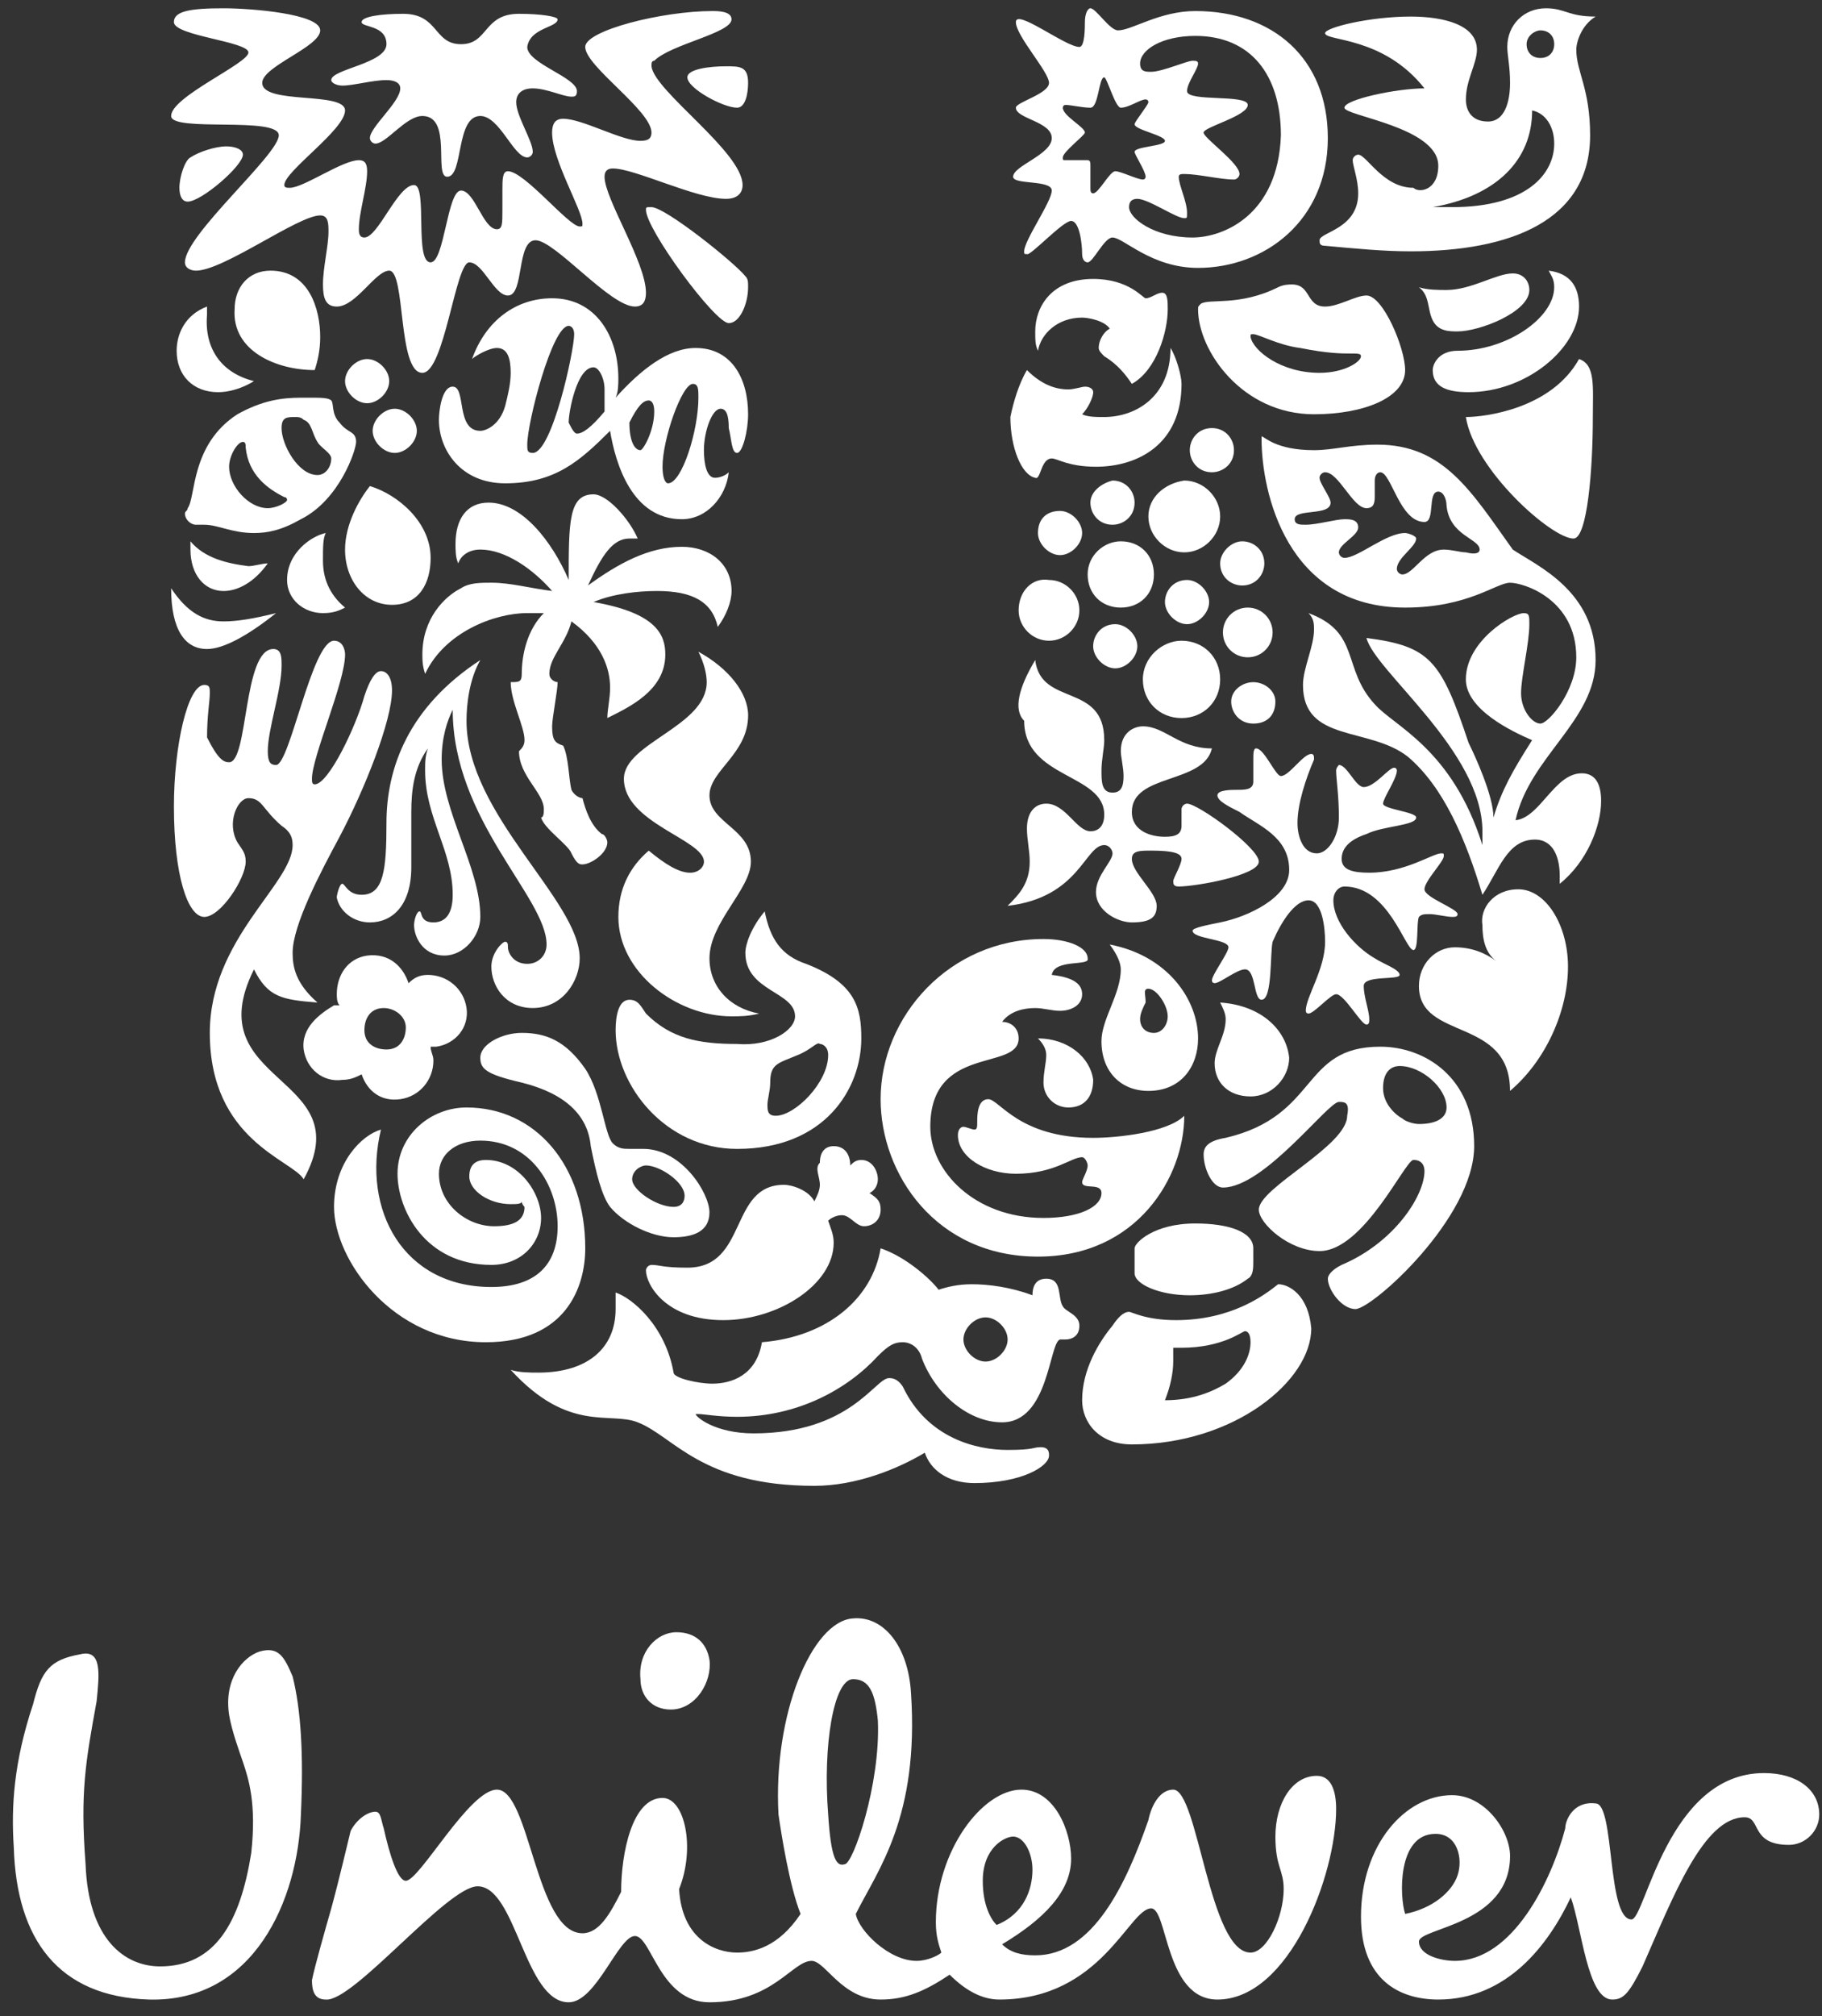<svg xmlns="http://www.w3.org/2000/svg" width="66" height="73" viewBox="0 0 66 73" fill="none"><rect x="0" y="0" width="66" height="73" fill="#333333" stroke="none"/><path d="M8.8 63.8C8.7 63.5 8.4 62.7 8.3 62.1C8.1 60.8 8.8 60 9.4 59.8C10.1 59.6 10.3 60 10.6 60.7C10.9 61.9 11 63.5 10.9 65.7C10.8 68.8 9.2 72.5 5.4 72.4C2.1 72.3 0.6 70.2 0.5 66.9C0.4 65.4 0.5 63.8 1.2 61.7C1.5 60.5 1.8 60.1 2.9 59.9C3.7 59.7 3.6 60.6 3.5 61.6C3.1 63.8 2.9 64.9 3.1 67.5C3.2 70.2 4.5 71.2 5.8 71.2C7.8 71.2 8.7 69.6 9.1 67.1C9.3 65.3 9 64.4 8.8 63.8ZM52 66.4C52.8 66.4 53 67.3 52.8 67.9C52.6 68.5 51.9 69.1 50.9 69.3C50.7 68.7 50.6 66.4 52 66.4ZM37.4 67.7C37.4 67.1 37.1 66.5 36.7 66.5C36.4 66.5 35.6 66.9 35.6 68.1C35.6 69 35.9 69.5 36.1 69.7C37.1 69.3 37.4 68.4 37.4 67.7ZM25.7 60.1C25.6 59.5 25.2 59.1 24.5 59.1C23.8 59.1 23.1 59.8 23.2 60.8C23.2 61.4 23.6 61.9 24.3 61.9C25.2 61.9 25.8 60.9 25.7 60.1ZM31.8 62.3C31.7 61.3 31.5 60.8 30.9 60.8C30.2 60.8 29.8 63.2 30 65.7C30.1 67.3 30.3 67.6 30.6 67.5C30.9 67.5 31.9 64.6 31.8 62.3ZM56.7 66.2C56.2 68.1 54.8 71 52.7 71C52.2 71 51.4 70.8 51.4 70.3C51.4 69.8 54.7 69.7 54.7 67.2C54.7 66.3 53.8 65 52.6 65C50.9 65 49.3 66.8 49.3 69.4C49.3 71.7 50.7 72.4 52.1 72.4C54.6 72.4 56.1 70.4 56.9 68.7C57.3 69.8 57.5 72.4 58.4 72.4C58.8 72.4 59 72.2 59.5 71.2C60.6 68.7 61.7 65.8 63.2 65.8C63.8 65.8 63.4 66.8 64.8 66.8C65.4 66.8 65.9 66.3 65.9 65.7C65.9 64.8 65.1 64.2 63.9 64.2C60.4 64.2 59.6 69.5 59.1 69.5C58.2 69.5 58.5 65.3 57.8 65.3C57 65.2 56.7 65.9 56.7 66.2ZM26.7 70.7C27.3 70.7 28.2 70.5 29 69.3C28.6 68.3 28.3 66.4 28.2 65.7C28 62.1 29.4 58.7 30.9 58.6C32 58.5 32.9 59.6 33 61.3C33.3 65.8 31.8 67.7 31 69.3C31.1 69.9 32.2 71 33.2 71C33.6 71 34 70.8 34.1 70.7C34 70.4 33.9 70.1 33.9 69.6C33.9 67 35.6 64.8 37 64.8C38.2 64.8 38.8 66.3 38.8 67.3C38.8 68.5 37.8 69.5 36.3 70.4C36.6 70.7 37 70.8 37.5 70.8C39.6 70.8 40.8 68.2 41.6 65.9C41.7 65.4 42 64.8 42.5 64.8C43.4 64.8 43.8 70.7 45.3 70.7C45.9 70.7 46.5 69.4 46.5 68.4C46.5 67.7 46.2 67.6 46.2 66.5C46.2 65.3 46.8 64.3 47.7 64.3C48.2 64.3 48.4 64.8 48.4 65.5C48.4 67.9 46.7 72.4 44.1 72.4C42.2 72.4 42.3 69.1 41.7 69.1C40.9 69.1 39.9 72.4 36.2 72.4C35.6 72.4 35 72.1 34.4 71.5C33.5 72.1 32.8 72.4 31.9 72.4C30.5 72.4 29.9 71 29.4 71C28.7 71 28 72.5 25.7 72.5C23.9 72.5 23.6 70.1 23 70.1C22.4 70.1 21.6 72.5 20.6 72.5C19 72.5 18.7 68.3 17.3 68.3C16.2 68.3 12.8 72.5 11.8 72.4C11.4 72.4 11.3 72.1 11.3 71.7C11.4 71.2 11.8 69.8 12 69.1C12.3 68 12.6 66.7 12.7 66.3C12.9 65.9 13.3 65.6 13.6 65.6C13.8 65.6 13.8 65.9 13.9 66.2C14.1 67.1 14.4 68.1 14.7 68.1C15.2 68.1 17 64.8 18 64.8C19.2 64.8 19.4 70 21.1 70C21.7 70 22.1 69.3 22.5 68.5C22.5 67.1 22.9 65.1 24 65.1C24.8 65.1 25.2 66.9 24.6 68.4C24.7 70.2 25.9 70.7 26.7 70.7Z" fill="white"></path><path d="M52.799 12C52.499 12 52.099 12 51.899 11.6C51.699 11.2 51.799 10.7 51.399 10.4C51.699 10.5 52.099 10.5 52.399 10.5C53.299 10.5 54.199 9.9 54.799 9.9C55.199 9.9 55.399 10.2 55.399 10.5C55.399 11.3 53.599 12 52.799 12ZM53.199 14.2C55.299 14.2 57.199 12.6 57.199 11.1C57.199 10.4 56.899 9.9 56.099 9.8C56.199 10 56.299 10.1 56.299 10.4C56.299 11.5 54.599 12.7 52.799 12.7C52.099 12.7 51.899 13.2 51.899 13.4C51.899 14 52.399 14.2 53.199 14.2ZM53.099 15.1C53.399 17 56.199 19.5 56.999 19.5C57.499 19.5 57.699 17 57.699 15.1C57.699 14 57.799 13.2 57.199 13C56.199 14.8 53.799 15.1 53.099 15.1Z" fill="white"></path><path d="M8.3 27.6C9 27.6 8.8 23.5 9.9 23.5C10.2 23.5 10.2 23.8 10.2 24.1C10.2 25 9.7 26.4 9.7 27.2C9.7 27.6 9.8 27.7 10 27.7C10.5 27.7 11.3 23.2 12.1 23.2C12.4 23.2 12.5 23.5 12.5 23.7C12.5 24.7 11.3 27.4 11.3 28.2C11.3 28.3 11.3 28.4 11.4 28.4C11.9 28.4 12.9 26.3 13.2 25.2C13.4 24.6 13.6 24.3 13.8 24.3C14 24.3 14.2 24.5 14.2 25C14.2 26.1 13.2 28.6 12.3 30.3C11.6 31.6 10.6 33.5 10.6 34.5C10.6 35 10.7 35.6 11.5 36.3C10.2 36.2 9.7 36.1 9.2 35.1C7.1 39.3 13.1 38.9 11 42.7C10.6 42 7.6 41.3 7.6 37.4C7.6 34 10.6 32 10.6 30.6C10.6 30.3 10.5 30.1 10.2 29.9C9.5 29.3 9.5 28.9 9 28.9C8.6 28.9 8.2 29.8 8.6 30.5C8.8 30.8 8.9 30.9 8.9 31.2C8.9 31.8 8 33.2 7.4 33.2C6.8 33.2 6.3 31.7 6.3 29.2C6.3 27 6.8 24.8 7.4 24.8C7.6 24.8 7.6 24.9 7.6 25.1C7.6 25.4 7.5 25.9 7.5 26.7C7.9 27.5 8.1 27.6 8.3 27.6Z" fill="white"></path><path d="M13.399 33.399C14.199 33.399 14.899 32.799 14.899 31.399V29.399C14.899 28.599 14.999 27.799 15.499 27.099C15.399 27.399 15.399 27.599 15.399 27.899C15.399 29.599 16.399 30.799 16.399 32.399C16.399 32.999 16.199 33.399 15.699 33.399C15.199 33.399 15.299 32.999 15.199 32.999C15.099 32.999 14.999 33.299 14.999 33.499C14.999 33.899 15.299 34.599 16.099 34.599C16.799 34.599 17.399 33.899 17.399 33.199C17.399 31.399 15.999 29.399 15.999 27.499C15.999 26.699 16.199 26.099 16.399 25.699C16.399 29.699 19.799 32.499 19.799 34.199C19.799 34.599 19.499 34.899 19.099 34.899C18.599 34.899 18.399 34.499 18.399 34.299C18.399 34.199 18.399 34.099 18.299 34.099C18.199 34.099 17.799 34.499 17.799 34.999C17.799 35.699 18.299 36.499 19.299 36.499C20.399 36.499 20.999 35.499 20.999 34.699C20.999 32.599 16.899 29.499 16.899 26.099C16.899 25.499 16.999 24.599 17.399 23.899C14.799 25.599 13.999 27.799 13.999 29.799C13.999 31.499 13.899 32.399 13.099 32.399C12.599 32.399 12.499 31.999 12.399 31.999C12.299 31.999 12.199 32.399 12.199 32.499C12.299 32.999 12.799 33.399 13.399 33.399Z" fill="white"></path><path d="M43.499 11C43.799 10.8 44.899 11.1 46.299 10.4C46.499 10.3 46.699 10.3 46.799 10.3C47.499 10.3 47.299 11.1 47.999 11.1C48.499 11.1 49.099 10.7 49.499 10.7C50.099 10.7 50.899 12.6 50.899 13.4C50.899 14.4 49.399 15 47.599 15C44.999 15 43.399 12.7 43.399 11.2C43.399 11.1 43.399 11.1 43.499 11ZM47.799 13.5C48.699 13.5 49.299 13.1 49.299 12.9C49.299 12.8 49.199 12.8 48.899 12.8C48.599 12.8 48.099 12.8 47.099 12.6C46.299 12.5 45.599 12.1 45.399 12.1C45.299 12.1 45.299 12.1 45.299 12.2C45.399 12.7 46.399 13.5 47.799 13.5Z" fill="white"></path><path d="M13.8 40.9C13.1 41.1 12.1 42.1 12.1 43.7C12.1 45.6 14.2 48.6 17.6 48.6C20.5 48.6 21.2 46.6 21.2 45.2C21.2 42.2 19.4 40.1 16.9 40.1C15.6 40.1 14.4 41.1 14.4 42.5C14.4 43.8 15.4 45.8 17.8 45.8C18.9 45.8 19.6 45 19.6 44.1C19.6 43.2 18.8 42 17.6 42C17.2 42 17 42.2 17 42.6C17 43.1 17.7 43.6 18.5 43.6C18.7 43.6 18.9 43.6 18.9 43.5C18.9 43.6 19 43.7 19 43.7C19 44.2 18.6 44.4 17.9 44.4C16.9 44.4 15.9 43.6 15.9 42.5C15.9 41.8 16.5 41.3 17.4 41.3C19.2 41.3 20.2 42.9 20.2 44.4C20.2 45.8 19.4 46.6 17.8 46.6C14.6 46.6 13.1 43.8 13.8 40.9Z" fill="white"></path><path d="M36.5 52.5C37.5 52.5 37.4 52.4 37.7 52.4C38 52.4 38 52.6 38 52.7C38 53.1 37 53.7 35.3 53.7C34.3 53.7 33.7 53.2 33.5 52.6C32.5 53.2 31 53.8 29.5 53.8C25.4 53.8 24.4 52 23.1 51.5C22.1 51.1 20.6 51.9 18.5 49.6C18.8 49.7 19.2 49.7 19.5 49.7C21.3 49.7 22.3 48.8 22.3 47.4C22.3 47.2 22.3 47 22.3 46.8C22.9 47 24.1 48 24.4 49.7C24.4 49.9 25.3 50.1 25.8 50.1C26.5 50.1 27.4 49.8 27.6 48.6C30 48.4 31.6 47 31.9 45.2C32.8 45.5 33.7 46.3 34 46.7C34.3 46.6 34.7 46.5 35.2 46.5C35.8 46.5 36.6 46.6 37.4 46.9C37.4 46.6 37.5 46.3 37.9 46.3C38.5 46.3 38.3 47 38.5 47.3C38.6 47.5 39.1 47.6 39.1 48C39.1 48.4 38.8 48.5 38.6 48.5C38.5 48.5 38.4 48.5 38.4 48.5C38 48.6 38 51.5 36.3 51.5C35.1 51.5 33.9 50.5 33.4 49.2C33.3 48.8 33 48.6 32.7 48.6C32.4 48.6 32.2 48.7 31.8 49.1C30.7 50.3 28.9 51.3 26.7 51.3C26 51.3 25.5 51.2 25.3 51.2C25.2 51.2 25.2 51.2 25.2 51.2C25.2 51.3 25.9 51.9 27.3 51.9C30.8 51.9 31.7 49.9 32.2 49.9C32.3 49.9 32.5 49.9 32.7 50.2C33.6 52.1 35.4 52.5 36.5 52.5ZM34.9 48.5C34.9 48.9 35.3 49.3 35.7 49.3C36.1 49.3 36.5 48.9 36.5 48.5C36.5 48.1 36.1 47.7 35.7 47.7C35.3 47.7 34.9 48.1 34.9 48.5Z" fill="white"></path><path d="M50.7 38.599C50.4 38.599 50.1 38.799 50.1 39.399C50.1 39.999 50.6 40.399 50.8 40.499C50.9 40.599 51.2 40.699 51.4 40.699C52 40.699 52.4 40.499 52.4 40.099C52.4 39.399 51.5 38.599 50.7 38.599ZM48.5 39.899C48.1 39.899 45.8 42.999 44.3 42.999C43.9 42.999 43.6 42.299 43.6 41.799C43.6 41.499 43.8 41.299 44.4 41.199C47.8 40.399 47.1 37.899 50 37.899C51.6 37.899 53.4 38.999 53.4 41.499C53.4 44.099 49.7 47.399 49.1 47.399C48.6 47.399 48.1 46.699 48.1 46.299C48.1 46.199 48.2 45.999 48.6 45.799C50.5 44.999 51.6 43.299 51.6 42.399C51.6 42.199 51.5 41.999 51.2 41.999C50.9 41.999 49.4 45.299 47.8 45.299C46.7 45.299 45.6 44.299 45.6 43.799C45.6 42.999 48.8 41.499 48.8 40.399C48.9 39.899 48.7 39.899 48.5 39.899Z" fill="white"></path><path d="M9.199 13.8C9.199 13.8 8.599 14.2 7.899 14.2C6.999 14.2 6.399 13.6 6.399 12.7C6.399 12.1 6.699 11.4 7.499 11.1C7.499 11.2 7.499 11.3 7.499 11.4C7.399 12.6 7.999 13.5 9.199 13.8ZM13.399 17.6C12.999 18.1 12.499 19 12.499 19.9C12.499 21 13.199 21.9 14.199 21.9C15.199 21.9 15.599 21.1 15.599 20.2C15.599 18.9 14.399 17.9 13.399 17.6ZM6.799 18.4C6.799 18.5 6.699 18.5 6.699 18.6C6.699 18.8 6.899 19 7.099 19C7.299 19 7.399 19 7.399 19C7.899 19 8.399 19.3 9.199 19.3C9.699 19.3 10.199 19.2 10.899 18.8C12.299 18.1 12.899 16.3 12.899 16C12.899 15.6 12.599 15.7 12.299 15.3C11.999 15 12.099 14.6 11.999 14.5C11.899 14.4 11.599 14.4 11.299 14.4C11.199 14.4 10.999 14.4 10.899 14.4C10.199 14.4 9.499 14.5 8.599 15C6.899 16.1 7.099 18 6.799 18.4ZM11.499 16C11.599 16.2 11.999 16.4 11.999 16.6C11.999 16.9 11.799 17.2 11.499 17.2C10.799 17.2 10.199 16.1 10.199 15.5C10.199 15.1 10.399 15.1 10.699 15.1C10.799 15.1 10.899 15.1 10.999 15.2C11.299 15.3 11.299 15.7 11.499 16ZM9.699 18.4C8.999 18.4 8.299 17.6 8.299 16.9C8.299 16.5 8.599 16 8.799 16C8.899 16 8.899 16.1 8.899 16.2C8.999 17.2 9.699 17.7 10.299 18C10.399 18 10.399 18.1 10.399 18.1C10.399 18.2 9.999 18.4 9.699 18.4ZM11.399 13.4C11.499 13.1 11.599 12.7 11.599 12.2C11.599 11.2 11.199 9.8 9.799 9.8C8.999 9.8 8.499 10.4 8.499 11.2C8.399 12.7 9.999 13.4 11.399 13.4ZM6.199 21.3C6.199 22.8 6.699 23.5 7.499 23.5C8.099 23.5 8.999 23 9.999 22.2C9.199 22.4 8.599 22.5 8.099 22.5C7.399 22.5 6.799 22.2 6.199 21.3ZM6.899 19.6C6.899 19.7 6.899 19.8 6.899 19.9C6.899 20.8 7.399 21.4 8.099 21.4C8.599 21.4 9.199 21.1 9.699 20.4C9.499 20.4 9.199 20.5 8.999 20.5C8.199 20.4 7.399 20.2 6.899 19.6ZM11.799 19.3C11.299 19.4 10.399 20 10.399 21C10.399 21.7 10.999 22.2 11.699 22.2C12.099 22.2 12.299 22.1 12.499 22C11.899 21.5 11.699 20.9 11.699 20.3C11.699 19.8 11.699 19.5 11.799 19.3ZM12.499 13.8C12.499 14.2 12.899 14.6 13.299 14.6C13.699 14.6 14.099 14.2 14.099 13.8C14.099 13.4 13.699 13 13.299 13C12.899 13 12.499 13.4 12.499 13.8ZM13.499 15.6C13.499 16 13.899 16.4 14.299 16.4C14.699 16.4 15.099 16 15.099 15.6C15.099 15.2 14.699 14.8 14.299 14.8C13.899 14.8 13.499 15.2 13.499 15.6Z" fill="white"></path><path d="M44.599 25.4C44.599 25 44.999 24.7 45.399 24.7C45.799 24.7 46.199 25 46.199 25.4C46.199 25.9 45.899 26.2 45.399 26.2C44.899 26.2 44.599 25.8 44.599 25.4ZM37.599 19.3C37.599 19.7 37.999 20.1 38.399 20.1C38.799 20.1 39.199 19.7 39.199 19.3C39.199 18.9 38.799 18.5 38.399 18.5C37.899 18.5 37.599 18.8 37.599 19.3ZM36.899 22.1C36.899 22.7 37.399 23.2 37.999 23.2C38.599 23.2 39.099 22.7 39.099 22.1C39.099 21.5 38.599 21 37.999 21C37.399 20.9 36.899 21.4 36.899 22.1ZM39.399 20.8C39.399 21.5 39.899 22 40.599 22C41.299 22 41.799 21.5 41.799 20.8C41.799 20.1 41.299 19.6 40.599 19.6C39.999 19.6 39.399 20.1 39.399 20.8ZM39.499 18.2C39.499 18.6 39.799 19 40.299 19C40.699 19 41.099 18.7 41.099 18.2C41.099 17.8 40.799 17.4 40.299 17.4C39.899 17.5 39.499 17.8 39.499 18.2ZM43.099 16.3C43.099 16.7 43.399 17.1 43.899 17.1C44.299 17.1 44.699 16.8 44.699 16.3C44.699 15.9 44.399 15.5 43.899 15.5C43.399 15.5 43.099 15.9 43.099 16.3ZM41.599 18.7C41.599 19.4 42.199 20 42.899 20C43.599 20 44.199 19.4 44.199 18.7C44.199 18 43.599 17.4 42.899 17.4C42.199 17.5 41.599 18 41.599 18.7ZM39.599 23.4C39.599 23.8 39.999 24.2 40.399 24.2C40.799 24.2 41.199 23.8 41.199 23.4C41.199 23 40.799 22.6 40.399 22.6C39.899 22.6 39.599 23 39.599 23.4ZM42.199 21.8C42.199 22.2 42.599 22.6 42.999 22.6C43.399 22.6 43.799 22.2 43.799 21.8C43.799 21.4 43.399 21 42.999 21C42.499 21 42.199 21.4 42.199 21.8ZM41.399 24.6C41.399 25.4 41.999 26 42.799 26C43.599 26 44.199 25.4 44.199 24.6C44.199 23.8 43.599 23.2 42.799 23.2C42.099 23.2 41.399 23.8 41.399 24.6ZM44.299 22.9C44.299 23.4 44.699 23.8 45.199 23.8C45.699 23.8 46.099 23.4 46.099 22.9C46.099 22.4 45.699 22 45.199 22C44.699 22 44.299 22.4 44.299 22.9ZM44.199 20.4C44.199 20.9 44.599 21.2 44.999 21.2C45.499 21.2 45.799 20.8 45.799 20.4C45.799 19.9 45.399 19.6 44.999 19.6C44.599 19.6 44.199 20 44.199 20.4Z" fill="white"></path><path d="M46.299 46.5C45.799 46.9 44.599 47.8 42.599 47.8C41.499 47.8 40.999 47.5 40.899 47.5C40.699 47.5 40.499 47.7 40.299 48C39.799 48.6 39.199 49.6 39.199 50.7C39.199 51.5 39.799 52.3 40.999 52.3C44.699 52.3 47.499 50 47.499 48.1C47.399 46.9 46.699 46.5 46.299 46.5ZM45.199 46.3C45.399 46.2 45.399 45.9 45.399 45.7V45.2C45.399 44.6 44.499 44.3 43.299 44.3C41.799 44.3 41.099 45 41.099 45.2V46.1C41.099 46.5 41.999 46.9 43.099 46.9C43.899 46.9 44.699 46.7 45.199 46.3ZM45.099 48.2C45.199 48.2 45.299 48.3 45.299 48.6C45.299 49 45.099 49.6 44.399 50.1C43.899 50.4 43.199 50.7 42.199 50.7C42.399 50.2 42.499 49.7 42.499 49.3C42.499 49.1 42.499 49 42.499 48.8H42.799C44.299 48.8 44.999 48.2 45.099 48.2Z" fill="white"></path><path d="M37.5 23.899C37.7 25.599 40 24.699 40 26.799C40 27.099 39.9 27.499 39.9 27.899C39.9 28.299 39.9 28.699 40.3 28.699C40.6 28.699 40.7 28.499 40.7 28.099C40.7 27.799 40.6 27.399 40.6 27.199C40.6 26.499 41.1 26.299 41.4 26.299C42.2 26.299 42.7 27.099 43.9 27.099C43.6 28.399 41 27.999 41 29.399C41 30.099 41.7 30.299 42.2 30.299C42.6 30.299 42.8 30.199 42.8 29.899C42.8 29.699 42.8 29.499 42.8 29.299C42.8 29.199 42.9 29.099 43 29.099C43.4 29.099 45.6 30.699 45.6 31.199C45.6 31.699 43.3 32.099 42.7 32.099C42.5 32.099 42.5 31.999 42.5 31.899C42.5 31.799 42.8 31.299 42.8 31.099C42.8 30.899 42.5 30.799 41.7 30.799C41.3 30.799 41 30.799 41 31.099C41 31.599 41.9 32.299 41.9 32.799C41.9 33.199 41.7 33.399 41 33.399C40.5 33.399 39.7 32.999 39.7 32.299C39.7 31.699 40.3 31.199 40.3 30.899C40.3 30.799 40.2 30.599 40 30.599C39.3 30.599 39.1 32.499 36.5 32.799C36.9 32.399 37.3 31.999 37.3 31.199C37.3 30.799 37.2 30.399 37.2 29.999C37.2 29.399 37.5 29.099 37.9 29.099C38.6 29.099 39 30.099 39.5 30.099C39.8 30.099 40 29.899 40 29.499C40 27.999 37.1 28.199 37.1 26.099C36.7 25.699 36.9 24.899 37.5 23.899ZM47 29.799C47 30.299 47.2 30.899 47.7 30.899C48.1 30.899 48.5 30.299 48.5 29.599C48.5 28.799 48.4 28.199 48.4 27.899C48.4 27.799 48.5 27.699 48.5 27.699C48.8 27.699 49.1 28.499 49.4 28.499C49.8 28.499 50.3 27.799 50.5 27.799C50.6 27.799 50.6 27.899 50.6 27.899C50.6 28.199 50.1 28.899 50.1 29.099C50.1 29.299 51.3 29.399 51.3 29.599C51.3 29.899 50.1 29.899 49.5 30.199C48.9 30.399 48.6 30.699 48.6 31.099C48.6 31.499 49 31.599 49.6 31.599C50.9 31.599 51.9 30.899 52.2 30.899C52.3 30.899 52.3 30.899 52.3 30.999C52.3 31.199 51.6 31.899 51.6 32.199C51.6 32.499 52.8 32.899 52.8 33.099C52.8 33.199 52.7 33.199 52.6 33.199C52.4 33.199 52 33.099 51.8 33.099C51.6 33.099 51.5 33.099 51.4 33.199C51.3 33.399 51.4 34.399 51.2 34.399C50.9 34.399 50.3 32.099 48.7 32.099C48.5 32.099 48.3 32.299 48.3 32.599C48.3 33.399 49.1 34.299 49.8 34.699C50.1 34.899 50.7 35.099 50.7 35.299C50.7 35.499 49.4 35.299 49.4 35.699C49.4 36.099 49.6 36.599 49.6 36.899C49.6 36.999 49.6 37.099 49.5 37.099C49.3 37.099 48.7 35.999 48.4 35.999C48.2 35.999 47.6 36.699 47.4 36.699C47.3 36.699 47.3 36.599 47.3 36.599C47.3 36.099 48 35.099 48 34.099C48 33.599 47.9 32.599 47.4 32.599C46.9 32.599 46.4 33.399 46.1 34.099C46 34.499 46.1 36.199 45.7 36.199C45.4 36.199 45.5 35.099 45.1 35.099C44.8 35.099 44.2 35.599 44 35.599C44 35.599 43.9 35.599 43.9 35.499C43.9 35.299 44.5 34.499 44.5 34.299C44.5 33.999 43.2 33.999 43.2 33.699C43.2 33.599 43.7 33.499 44.2 33.399C45.2 33.199 46.7 32.499 46.7 31.499C46.7 30.299 45.6 29.899 44.9 29.399C44.5 29.199 44.1 28.999 44.1 28.799C44.1 28.599 44.6 28.599 44.8 28.599C45.1 28.599 45.4 28.599 45.4 28.299C45.4 28.099 45.4 27.799 45.4 27.499C45.4 27.299 45.4 27.099 45.5 27.099C45.8 27.099 46.2 28.099 46.4 28.099C46.7 28.099 47.2 27.299 47.5 27.299C47.6 27.299 47.6 27.399 47.6 27.499C47.3 28.199 47 29.099 47 29.799Z" fill="white"></path><path d="M38.099 35.3C38.999 35.4 39.199 35.7 39.199 36C39.199 36.4 38.799 36.6 38.399 36.6C38.099 36.6 37.799 36.5 37.499 36.5C37.099 36.5 36.599 36.6 36.299 37C36.599 37 36.899 37.2 36.899 37.6C36.899 38.8 33.699 37.8 33.699 40.8C33.699 42.4 35.299 44.1 37.799 44.1C39.099 44.1 39.899 43.7 39.899 43.2C39.899 42.8 39.199 43.1 39.199 42.8C39.199 42.7 39.399 42.4 39.399 42.2C39.399 42.1 39.299 41.9 39.199 41.9C38.799 41.9 38.199 42.5 36.799 42.5C35.699 42.5 34.699 41.9 34.699 41.1C34.699 40.9 34.799 40.8 34.899 40.8C34.999 40.8 35.199 40.9 35.299 40.9C35.399 40.9 35.399 40.8 35.399 40.6C35.399 40.4 35.399 39.8 35.799 39.8C36.199 39.8 36.899 41.2 39.599 41.2C40.499 41.2 42.299 41 42.899 40.4C42.899 42.6 41.199 45.5 37.599 45.5C33.899 45.5 31.899 42.5 31.899 39.8C31.899 36.8 34.399 34 37.799 34C38.699 34 39.399 34.3 39.399 34.7C39.499 35 38.199 34.7 38.099 35.3ZM44.199 36.3C44.299 36.5 44.399 36.7 44.399 36.9C44.399 37.5 43.999 38 43.999 38.5C43.999 39.2 44.499 39.7 45.299 39.7C46.099 39.7 46.699 39 46.699 38.3C46.599 37.3 45.699 36.4 44.199 36.3ZM37.599 37.6C37.799 37.8 37.899 38 37.899 38.2C37.899 38.5 37.799 38.8 37.799 39.2C37.799 39.7 38.199 40.1 38.699 40.1C39.299 40.1 39.599 39.7 39.599 39.1C39.499 38.3 38.699 37.6 37.599 37.6ZM40.199 34.2C42.299 34.6 43.399 36.2 43.399 37.6C43.399 38.6 42.799 39.5 41.599 39.5C40.599 39.5 39.899 38.8 39.899 37.7C39.899 36.9 40.599 36 40.599 35.1C40.599 34.9 40.499 34.6 40.199 34.2ZM41.299 36.9C41.299 37.2 41.499 37.4 41.799 37.4C42.099 37.4 42.299 37.1 42.299 36.8C42.299 36.4 41.899 35.8 41.599 35.8C41.399 35.8 41.499 36 41.499 36.3C41.399 36.5 41.299 36.7 41.299 36.9Z" fill="white"></path><path d="M19.299 16.4C19.999 16.4 20.799 12.7 20.799 12.1C20.799 11.9 20.699 11.8 20.599 11.8C19.999 11.8 19.099 15.3 19.099 16.1C19.099 16.3 19.099 16.4 19.299 16.4ZM24.199 17.5C24.699 17.5 25.299 15.6 25.299 14.4C25.299 14.1 25.299 13.9 25.099 13.9C24.699 13.9 23.999 15.9 23.999 16.9C23.999 17.3 24.099 17.5 24.199 17.5ZM20.899 15.7C21.099 15.7 21.399 15.5 21.899 14.9C21.899 14.6 21.899 14.4 21.899 14.1C21.899 13.7 21.699 13.3 21.499 13.3C20.899 13.3 20.599 14.9 20.599 15.3C20.699 15.5 20.799 15.7 20.899 15.7ZM23.699 14.9C23.699 14.6 23.599 14.5 23.499 14.5C23.299 14.5 23.099 14.7 22.799 15.3C22.799 16 22.999 16.3 23.199 16.3C23.299 16.3 23.699 15.6 23.699 14.9ZM25.199 12.6C26.499 12.6 27.099 13.7 27.099 15C27.099 15.6 26.899 16.4 26.699 16.4C26.499 16.4 26.499 15.9 26.399 15.5C26.399 15 26.299 14.8 26.099 14.8C25.799 14.8 25.499 15.6 25.499 16.3C25.499 16.8 25.599 17.3 25.899 17.3C26.099 17.3 26.299 17.2 26.399 17.1C26.299 18 25.599 18.8 24.699 18.8C22.899 18.8 22.299 16.8 22.099 15.6C20.999 16.7 20.099 17.5 18.299 17.5C16.699 17.5 15.899 16.3 15.899 15.2C15.899 14.9 15.999 14 16.399 14C16.899 14 16.499 15.6 17.399 15.6C17.599 15.6 18.099 15.4 18.299 14.7C18.399 14.3 18.499 13.9 18.499 13.5C18.499 13 18.399 12.6 17.999 12.6C17.699 12.6 17.199 12.9 17.099 13C17.599 11.6 18.699 10.8 19.999 10.8C21.599 10.8 22.399 12.2 22.399 13.7C22.399 13.9 22.399 14.2 22.299 14.4C23.199 13.4 24.199 12.6 25.199 12.6Z" fill="white"></path><path d="M21.5 17.899C20.6 17.899 20.6 18.899 20.6 20.999C20 19.599 18.9 18.199 17.7 18.199C16.9 18.199 16.5 18.799 16.5 19.699C16.5 19.899 16.5 20.199 16.6 20.399C16.7 20.099 17 19.899 17.4 19.899C18.3 19.899 19.3 20.599 20 21.399C19.2 21.299 18.5 21.099 17.8 21.099C17.4 21.099 17 21.099 16.7 21.299C16.1 21.599 15.3 22.399 15.3 23.699C15.3 23.899 15.3 24.099 15.4 24.399C16.1 22.899 17.9 22.199 19.1 22.199C19.3 22.199 19.5 22.199 19.7 22.199C19.1 22.799 18.9 23.699 18.9 24.399C18.9 24.699 18.8 24.699 18.5 24.699C18.5 25.399 19 26.299 19 26.799C19 26.999 18.9 27.099 18.8 27.199C18.8 28.099 19.7 28.699 19.7 29.299C19.7 29.399 19.7 29.599 19.6 29.599C19.7 29.999 20.6 30.599 20.7 30.899C20.9 31.299 21 31.299 21.1 31.299C21.4 31.299 22 30.899 22 30.499C22 30.399 21.9 30.199 21.8 30.199C21.4 29.899 21.2 29.299 21.1 28.899C21 28.899 20.8 28.799 20.7 28.599C20.6 28.199 20.6 27.399 20.4 26.999C20.1 26.899 20 26.799 20 26.299C20 25.999 20.2 24.999 20.2 24.699C20.1 24.699 19.9 24.599 19.9 24.399C19.9 23.799 20.5 23.299 20.7 22.499C21.8 23.299 22.1 24.199 22.1 24.899C22.1 25.299 22 25.699 22 25.999C22.8 25.599 24.1 24.999 24.1 23.699C24.1 22.999 23.8 22.199 21.5 21.799C22.2 21.499 23.1 21.399 23.8 21.399C25.1 21.399 25.8 21.799 26 22.699C26.3 22.299 26.5 21.799 26.5 21.399C26.5 20.399 25.7 19.799 24.7 19.799C23.5 19.799 22.4 20.399 21.3 21.199C21.8 20.099 22.2 19.499 22.8 19.499C22.9 19.499 23 19.499 23.1 19.499C22.8 18.799 22 17.899 21.5 17.899Z" fill="white"></path><path d="M54.999 32.2C55.999 32.2 56.799 33.5 56.799 35C56.799 36.6 55.999 38.4 54.699 39.5C54.699 36.8 51.399 37.7 51.399 35.7C51.399 34.9 51.999 34.3 52.699 34.3C53.299 34.3 53.799 34.5 54.199 34.8C53.799 34.5 53.699 34 53.699 33.5C53.599 32.9 54.099 32.2 54.999 32.2Z" fill="white"></path><path d="M37.2 13.4C37.7 13.9 38.2 14.1 38.7 14.1C38.9 14.1 39.2 14 39.3 14C39.5 14 39.6 14.1 39.6 14.2C39.6 14.4 39.4 14.8 39.2 15C39.4 15.1 39.7 15.1 40 15.1C41.1 15.1 42.4 14.4 42.4 12.6C42.6 12.9 42.8 13.6 42.8 13.9C42.8 16.1 41.2 16.9 39.7 16.9C38.7 16.9 38.3 16.6 38.1 16.6C37.7 16.6 37.7 17.4 37.5 17.3C37 17.2 36.6 16.2 36.6 15.1C36.7 14.6 36.9 13.9 37.2 13.4ZM40.2 11.9C40 11.6 39.4 11.5 39.2 11.5C38.3 11.5 37.7 12.1 37.6 12.7C37.5 12.5 37.5 12.3 37.5 12C37.5 11.1 38.1 10.1 39.6 10.1C40.9 10.1 41.4 10.8 41.5 10.8C41.7 10.8 41.9 10.6 42.1 10.6C42.3 10.6 42.3 10.9 42.3 11.2C42.3 12 41.9 13.4 41 13.9C40.8 13.6 40.5 13.2 40 12.9C39.9 12.8 39.8 12.7 39.8 12.6C39.8 12.3 40 12 40.2 11.9Z" fill="white"></path><path d="M23.399 7.6C23.399 8.3 25.899 11.7 26.399 11.7C26.799 11.7 27.099 11 27.099 10.4C27.099 10.2 27.099 10.1 26.999 10C26.599 9.5 24.099 7.5 23.599 7.5C23.399 7.5 23.399 7.5 23.399 7.6ZM8.799 5.6C8.799 6 7.299 7.3 6.799 7.3C6.599 7.3 6.499 7.1 6.499 6.8C6.499 6.4 6.699 5.8 6.899 5.7C7.199 5.5 7.799 5.3 8.199 5.3C8.499 5.3 8.799 5.4 8.799 5.6ZM26.899 6.7C26.899 5.5 23.699 3.3 23.599 2.4C23.599 2.3 23.599 2.2 23.699 2.2C24.299 1.6 26.499 1.2 26.499 0.7C26.499 0.4 25.999 0.4 25.799 0.4C23.999 0.4 21.199 1.1 21.199 1.7C21.199 2.4 23.599 4 23.599 4.8C23.599 5 23.499 5.1 23.199 5.1C22.499 5.1 21.099 4.3 20.399 4.3C20.099 4.3 19.999 4.5 19.999 4.8C19.999 5.8 21.099 7.6 21.099 8.1C21.099 8.2 21.099 8.2 20.999 8.2C20.599 8.2 18.999 6.2 18.399 6.2C18.199 6.2 18.199 6.5 18.199 6.9V7.6C18.199 8.1 18.199 8.3 17.999 8.3C17.499 8.3 17.199 6.9 16.699 6.9C16.199 6.9 16.099 9.5 15.599 9.5C14.999 9.5 15.499 6.7 14.999 6.7C14.399 6.7 13.699 8.6 13.199 8.6C12.999 8.6 12.999 8.4 12.999 8.3C12.999 7.7 13.299 6.8 13.299 6.2C13.299 5.9 13.199 5.8 12.999 5.8C12.399 5.8 10.999 6.8 10.499 6.8C10.399 6.8 10.299 6.8 10.299 6.7C10.299 6.2 12.499 4.7 12.499 4C12.499 3.3 9.499 3.8 9.499 3C9.499 2.4 11.599 1.7 11.599 1.1C11.599 0.5 9.099 0.3 8.099 0.3C6.899 0.3 6.299 0.4 6.299 0.8C6.299 1.3 8.999 1.5 8.999 1.9C8.999 2.3 6.199 3.5 6.199 4.2C6.199 4.8 10.099 4.2 10.099 4.9C10.099 5.6 6.699 8.5 6.699 9.5C6.699 9.7 6.899 9.8 7.099 9.8C8.099 9.8 10.799 7.8 11.599 7.8C11.899 7.8 11.899 8.1 11.899 8.4C11.899 8.9 11.699 9.7 11.699 10.3C11.699 10.8 11.799 11.1 12.199 11.1C12.899 11.1 13.599 9.8 14.099 9.8C14.699 9.8 14.399 13.5 15.299 13.5C16.099 13.5 16.499 9.5 16.999 9.5C17.499 9.5 17.899 10.7 18.399 10.7C18.999 10.7 18.699 8.7 19.399 8.7C20.099 8.7 22.099 11.1 22.999 11.1C23.299 11.1 23.399 10.9 23.399 10.6C23.399 9.5 21.899 7.2 21.899 6.4C21.899 6.2 21.999 6.1 22.199 6.1C22.999 6.1 25.199 7.2 26.299 7.2C26.699 7.2 26.899 7 26.899 6.7ZM24.899 2.8C24.899 3.2 26.199 3.9 26.699 3.9C26.999 3.9 27.099 3.4 27.099 3C27.099 2.4 26.799 2.4 26.299 2.4C25.699 2.4 24.899 2.5 24.899 2.8ZM20.199 0.7C20.199 0.6 19.599 0.5 18.799 0.5C17.499 0.5 17.699 1.6 16.699 1.6C15.699 1.6 15.899 0.5 14.599 0.5C13.799 0.5 13.099 0.6 13.099 0.8C13.099 1 13.999 0.9 13.999 1.6C13.999 2.3 11.999 2.5 11.999 2.9C11.999 3 12.199 3.1 12.399 3.1C12.799 3.1 13.499 2.9 13.999 2.9C14.299 2.9 14.499 3 14.499 3.2C14.499 3.7 13.399 4.6 13.399 5C13.399 5.1 13.499 5.2 13.599 5.2C13.999 5.2 14.699 4.2 15.299 4.2C16.399 4.2 15.699 6.4 16.199 6.4C16.799 6.4 16.499 4.2 17.399 4.2C18.099 4.2 18.599 5.7 19.099 5.7C19.199 5.7 19.299 5.6 19.299 5.5C19.299 5.1 18.699 4.2 18.699 3.7C18.699 3.4 18.899 3.2 19.299 3.2C19.799 3.2 20.399 3.5 20.699 3.5C20.799 3.5 20.899 3.5 20.899 3.3C20.899 2.8 19.099 2.3 19.099 1.7C19.199 1 20.199 1 20.199 0.7Z" fill="white"></path><path d="M55.5 4C55.5 5.8 54.2 7.1 51.9 7.5C52.2 7.5 52.4 7.5 52.6 7.5C55.3 7.5 56.3 6.3 56.3 5.2C56.3 4.6 56 4.1 55.5 4ZM52.1 6C52.1 4.6 48.7 4.2 48.7 3.9C48.7 3.6 50.6 3.2 51.6 3.2C50.1 1.3 48 1.5 48 1.2C48 1 49.6 0.6 51.1 0.6C52.3 0.6 53.5 0.9 53.5 1.8C53.5 2.3 53.1 2.9 53.1 3.6C53.1 4 53.3 4.4 53.9 4.4C54.5 4.4 54.7 3.7 54.7 3C54.7 2.4 54.6 2 54.6 1.7C54.6 0.9 55.2 0.3 56 0.3C56.7 0.3 56.8 0.6 57.8 0.6C57.3 0.9 57.1 1.5 57.1 1.8C57.1 2.6 57.6 3.2 57.6 4.9C57.6 8 54.7 9.1 51.1 9.1C50.1 9.1 49.1 9 48 8.9C47.8 8.9 47.8 8.8 47.8 8.7C47.8 8.4 49.2 8.3 49.2 7C49.2 6.5 49 6 49 5.8C49 5.7 49.1 5.6 49.2 5.6C49.5 5.6 50.1 6.8 51.2 6.8C51.4 7 52.1 6.9 52.1 6ZM55.3 1.6C55.3 1.9 55.5 2.1 55.8 2.1C56.1 2.1 56.3 1.9 56.3 1.6C56.3 1.3 56.1 1.1 55.8 1.1C55.6 1.1 55.3 1.3 55.3 1.6Z" fill="white"></path><path d="M53.599 19.9C53.599 19.5 52.499 19.4 52.399 18.3C52.399 18.1 52.299 17.8 52.099 17.8C51.699 17.8 51.999 18.9 51.599 18.9C50.699 18.9 50.399 17.1 49.999 17.1C49.899 17.1 49.799 17.2 49.799 17.4C49.799 17.6 49.799 17.8 49.799 18C49.799 18.3 49.699 18.4 49.499 18.4C48.999 18.4 48.499 17.1 47.999 17.1C47.899 17.1 47.799 17.2 47.799 17.3C47.799 17.5 48.199 18 48.199 18.2C48.199 18.7 46.899 18.4 46.899 18.8C46.899 19 47.099 19 47.299 19C47.699 19 48.399 18.8 48.699 18.8C48.899 18.8 49.199 18.8 49.199 19.1C49.199 19.4 48.499 19.7 48.499 20C48.499 20.1 48.599 20.2 48.699 20.2C49.199 20.2 50.199 19.3 50.899 19.3C50.999 19.3 51.299 19.4 51.299 19.5C51.299 19.8 50.599 20.2 50.599 20.6C50.599 20.7 50.699 20.8 50.799 20.8C51.199 20.8 51.599 19.9 52.299 19.9C52.599 19.9 52.899 20 53.099 20C53.499 20.1 53.599 20 53.599 19.9ZM54.099 29.6C54.399 28.6 54.799 27.9 55.499 26.8C54.799 26.5 53.099 25.7 53.099 24.6C53.099 23.2 54.799 22.2 55.199 22.2C55.399 22.2 55.399 22.3 55.399 22.6C55.399 23.3 55.099 24.5 55.099 25.1C55.099 25.7 55.499 26.2 55.799 26.2C56.099 26.2 57.099 25 57.099 23.8C57.099 21.7 55.199 21.1 54.699 21.1C54.199 21.1 53.199 22 50.899 22C46.599 22 45.699 17.8 45.699 15.9C45.699 15.8 45.699 15.8 45.699 15.8C45.799 15.8 46.199 16.3 47.599 16.3C48.299 16.3 48.899 16.1 49.899 16.1C52.299 16.1 53.299 17.8 54.799 19.9C55.699 20.5 57.799 21.4 57.799 23.9C57.799 26.1 55.399 27.4 54.899 29.7C55.799 29.6 56.299 28 57.299 28C57.799 28 57.999 28.4 57.999 29C57.999 29.9 57.499 31.2 56.499 32C56.499 31.9 56.499 31.8 56.499 31.7C56.499 31.1 56.299 30.4 55.599 30.4C54.599 30.4 54.299 31.5 53.699 32.4C53.099 30.4 52.299 28.5 50.999 27.4C49.599 26.3 47.199 26.9 47.199 24.8C47.199 24.2 47.599 23.4 47.599 22.8C47.599 22.6 47.599 22.4 47.399 22.2C49.299 22.9 48.599 24.2 49.799 25.5C50.499 26.3 52.599 27.1 53.699 30.6C53.699 30.5 53.699 30.2 53.699 30.1C53.699 27.2 49.799 24.3 49.499 23.1C51.799 23.4 52.199 23.9 53.199 26.9C53.399 27.3 54.099 28.8 54.099 29.6Z" fill="white"></path><path d="M43.199 8.6C41.799 8.6 40.899 7.9 40.899 7.5C40.899 7.3 40.999 7.2 41.199 7.2C41.599 7.2 42.599 7.9 42.899 7.9C42.999 7.9 42.999 7.9 42.999 7.7C42.999 7.3 42.699 6.7 42.699 6.4C42.699 6.3 42.799 6.3 42.899 6.3C43.399 6.3 44.199 6.5 44.699 6.5C44.799 6.5 44.899 6.4 44.899 6.3C44.899 5.9 43.599 5 43.599 4.8C43.599 4.6 45.199 4.2 45.199 3.8C45.199 3.4 42.999 3.7 42.999 3.3C42.999 3 43.399 2.5 43.399 2.3C43.399 2.2 43.299 2.2 43.199 2.2C42.999 2.2 42.099 2.6 41.699 2.6C41.499 2.6 41.299 2.6 41.299 2.3C41.299 1.8 42.099 1.3 43.299 1.3C45.299 1.3 46.399 2.7 46.399 4.9C46.299 7.8 44.299 8.6 43.199 8.6ZM39.299 4.8C39.299 4.6 38.499 4.2 38.499 3.9C38.499 3.9 38.499 3.8 38.599 3.8C38.799 3.8 39.199 3.9 39.499 3.9C39.799 3.9 39.799 2.8 39.999 2.8C40.099 2.8 40.399 3.9 40.599 3.9C40.899 3.9 41.299 3.6 41.499 3.6C41.499 3.6 41.599 3.6 41.599 3.7C41.599 3.8 41.099 4.4 41.099 4.5C41.099 4.7 42.199 4.9 42.199 5.1C42.199 5.3 41.099 5.3 41.099 5.5C41.099 5.6 41.499 6.2 41.499 6.4C41.499 6.4 41.499 6.5 41.399 6.5C41.199 6.5 40.599 6.2 40.399 6.2C40.199 6.2 39.799 7 39.599 7C39.499 7 39.499 6.9 39.499 6.8V6C39.499 5.9 39.499 5.8 39.399 5.8C39.199 5.8 38.699 5.8 38.599 5.8C38.499 5.8 38.499 5.8 38.499 5.7C38.499 5.5 39.299 4.9 39.299 4.8ZM38.799 8C39.099 8 39.199 8.8 39.199 9.2C39.199 9.4 39.299 9.5 39.399 9.5C39.599 9.5 39.999 8.6 40.299 8.6C40.699 8.6 41.699 9.7 43.399 9.7C45.799 9.7 48.099 8 48.099 5C48.099 2.1 46.099 0.4 43.299 0.4C41.999 0.4 40.999 1.1 40.499 1.1C40.199 1.1 39.699 0.3 39.499 0.3C39.399 0.3 39.299 0.5 39.299 0.8C39.299 1 39.299 1.7 39.099 1.7C38.599 1.7 36.799 0.3 36.799 0.8C36.799 1.3 37.999 2.6 37.999 3C37.999 3.4 36.799 3.7 36.799 3.9C36.799 4.3 38.099 4.4 38.099 5C38.099 5.6 36.699 6 36.699 6.4C36.699 6.7 38.099 6.5 38.099 6.9C38.099 7.3 37.099 8.7 37.099 9.1C37.099 9.2 37.099 9.2 37.199 9.2C37.299 9.3 38.499 8 38.799 8Z" fill="white"></path><path d="M29.699 42.9C29.699 43.1 29.599 43.3 29.499 43.5C29.299 43.1 28.699 42.9 28.399 42.9C26.399 42.9 27.099 45.9 24.899 45.9C23.999 45.9 23.899 45.8 23.599 45.8C23.499 45.8 23.399 45.9 23.399 46C23.399 46.5 24.099 47.8 26.199 47.8C28.199 47.8 30.199 46.5 30.199 45C30.199 44.7 30.099 44.5 29.999 44.2C30.099 44.1 30.299 44 30.499 44C30.799 44 30.999 44.4 31.299 44.4C31.599 44.4 31.899 44.2 31.899 43.8C31.899 43.5 31.799 43.4 31.499 43.2C31.699 43.1 31.799 42.9 31.799 42.7C31.799 42.4 31.599 42 31.199 42C30.999 42 30.899 42.1 30.799 42.2C30.799 41.8 30.599 41.5 30.199 41.5C29.899 41.5 29.699 41.7 29.699 42.1C29.499 42.3 29.699 42.6 29.699 42.9Z" fill="white"></path><path d="M18.899 39.199C20.499 39.599 21.299 40.399 21.399 41.499C21.599 42.499 21.799 43.299 22.099 43.699C22.599 44.299 23.599 44.799 24.399 44.799C25.099 44.799 25.699 44.599 25.699 43.899C25.699 43.199 24.699 41.599 23.299 41.599C23.199 41.599 22.999 41.599 22.799 41.599C22.599 41.599 22.399 41.599 22.199 41.399C21.899 41.099 21.799 39.599 21.199 38.699C20.499 37.699 19.799 37.399 18.899 37.399C18.199 37.399 17.399 37.799 17.399 38.299C17.399 38.699 17.599 38.899 18.899 39.199ZM24.399 43.699C23.799 43.699 22.899 43.099 22.899 42.699C22.899 42.399 23.199 42.199 23.399 42.199C23.899 42.199 24.799 42.799 24.799 43.299C24.799 43.499 24.699 43.699 24.399 43.699Z" fill="white"></path><path d="M22.6 28.2C22.6 26.9 25.6 26.3 25.6 24.7C25.6 24.4 25.5 24 25.3 23.6C26.4 24.2 27.1 25.1 27.1 25.9C27.1 27.3 25.7 27.9 25.7 28.8C25.7 29.8 27.2 30 27.2 31.2C27.2 32.2 25.7 33.4 25.7 34.7C25.7 35.7 26.4 36.5 27.5 36.7C27.1 36.8 26.8 36.8 26.5 36.8C24.5 36.8 22.4 35.2 22.4 33.2C22.4 32.2 22.8 31.4 23.5 30.8C24.1 31.3 24.6 31.6 25 31.6C25.3 31.6 25.5 31.4 25.5 31.2C25.5 30.4 22.6 29.8 22.6 28.2ZM28.9 38.2C28.2 38.5 27.9 38.5 27.9 39.2C27.9 39.5 27.8 39.8 27.8 40C27.8 40.2 27.8 40.4 28.1 40.4C28.8 40.4 30 39.2 30 38.2C30 37.9 29.8 37.8 29.7 37.8C29.6 37.7 29.4 38 28.9 38.2ZM28.8 36.8C28.8 35.9 27 35.9 27 34.5C27 34.2 27.2 33.6 27.7 33C27.9 34 28.3 34.6 29.2 34.9C31 35.6 31.2 36.5 31.2 37.6C31.2 39.4 29.9 41.6 26.7 41.6C24.1 41.6 22.3 39.3 22.3 37.3C22.3 36.8 22.4 36.2 22.8 36.2C23.1 36.2 23.2 36.4 23.4 36.7C24.3 37.6 25.3 37.8 26.7 37.8C27.9 37.9 28.8 37.3 28.8 36.8Z" fill="white"></path><path d="M14.7 37.2C14.7 37.6 14.5 38 14 38C13.6 38 13.2 37.8 13.2 37.3C13.2 36.9 13.4 36.5 13.9 36.5C14.3 36.5 14.7 36.8 14.7 37.2ZM11 38C11.1 38.7 11.7 39.2 12.4 39.1C12.7 39.1 12.9 39 13.1 38.9C13.3 39.5 13.8 39.9 14.5 39.8C15.2 39.7 15.7 39.1 15.7 38.4C15.7 38.2 15.6 38.1 15.6 37.9C15.6 37.9 15.7 37.9 15.8 37.9C16.5 37.8 17 37.2 16.9 36.5C16.8 35.8 16.2 35.3 15.5 35.3C15.2 35.3 15 35.4 14.8 35.6C14.6 35 14.1 34.5 13.3 34.6C12.6 34.7 12.2 35.3 12.2 36C12.2 36.1 12.2 36.3 12.3 36.4C12.3 36.4 12.2 36.4 12.1 36.4C11.6 36.7 10.9 37.2 11 38Z" fill="white"></path></svg>